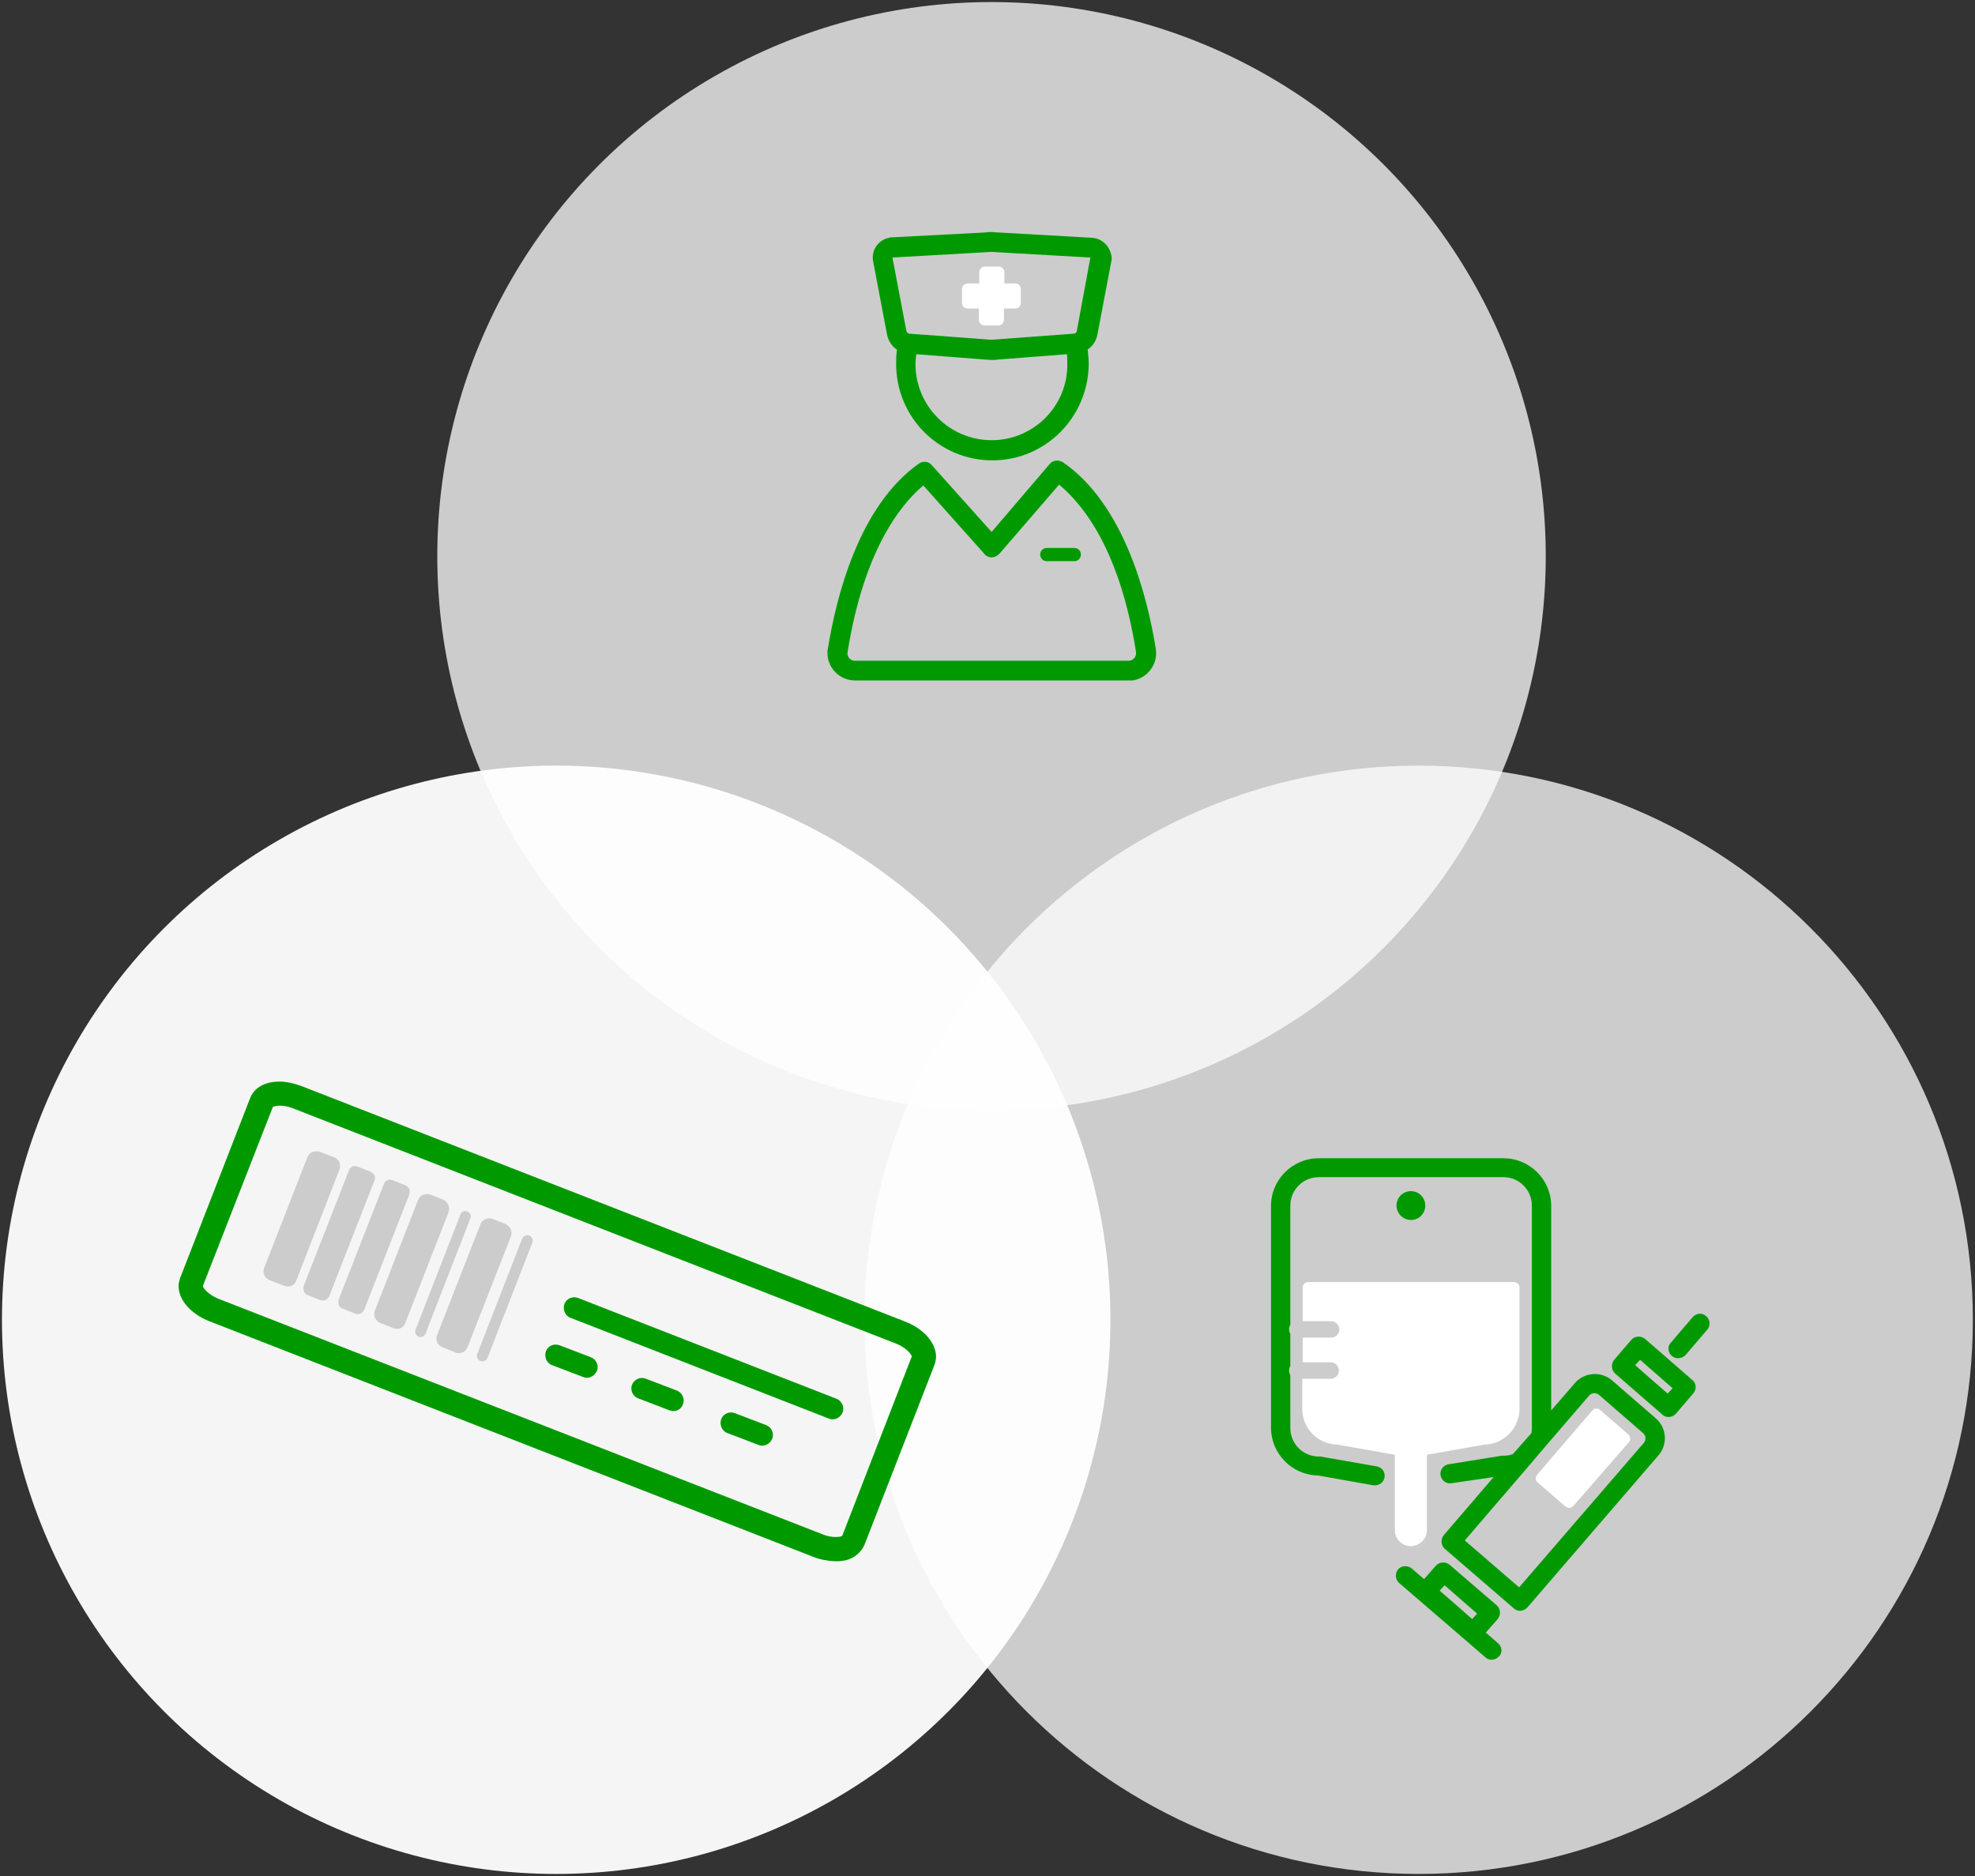 <?xml version="1.0" encoding="utf-8"?>
<!-- Generator: Adobe Illustrator 26.3.1, SVG Export Plug-In . SVG Version: 6.00 Build 0)  -->
<svg version="1.1" id="レイヤー_1" xmlns="http://www.w3.org/2000/svg" xmlns:xlink="http://www.w3.org/1999/xlink" x="0px"
	 y="0px" width="480px" height="456px" viewBox="0 0 480 456" style="enable-background:new 0 0 480 456;" xml:space="preserve">
<rect x="0" y="0" width="480" height="456" fill="#333333" stroke="none"/>
<style type="text/css">
	.st0{opacity:0.75;fill:#FFFFFF;enable-background:new    ;}
	.st1{opacity:0.95;fill:#FFFFFF;enable-background:new    ;}
	.st2{fill:none;}
	.st3{fill:#FFFFFF;}
	.st4{fill:#009A00;}
	.st5{fill:#CCCCCC;}
</style>
<g transform="translate(-918.222 -930)">
	<circle class="st0" cx="1159.2" cy="1065.2" r="134.7"/>
	<path class="st0" d="M1263,1116.1c74.4,0,134.7,60.3,134.7,134.7c0,74.4-60.3,134.7-134.7,134.7c-74.4,0-134.7-60.3-134.7-134.7
		C1128.3,1176.4,1188.6,1116.1,1263,1116.1z"/>
	<circle class="st1" cx="1053.4" cy="1250.8" r="134.7"/>
	<g transform="translate(1227.222 1211.637)">
		<g>
			<rect x="-0.1" y="-0.1" class="st2" width="106.7" height="122"/>
			<g>
				<path class="st3" d="M60.3,31.3v29.5c0,4.7-3.8,8.6-8.5,8.7l-13.6,2.4c-0.1,0-0.3,0-0.4,0.1v18.3c0,2.1-1.7,3.8-3.9,3.9
					c-2.1,0-3.9-1.7-3.9-3.9V72c-0.1,0-0.3,0-0.4-0.1l-13.6-2.4c-4.7-0.1-8.5-3.9-8.5-8.7v-7.3h6.9c1.1,0,2-0.9,2-2s-0.9-2-2-2H7.6
					v-6h6.9c1.1,0,2-0.9,2-2c0-1.1-0.9-2-2-2H7.6v-8.2c0-0.7,0.6-1.3,1.3-1.3H59C59.7,30,60.3,30.6,60.3,31.3z"/>
				<path class="st4" d="M37.4,11.4c0,1.9-1.5,3.5-3.5,3.5v0c-1.9,0-3.5-1.6-3.5-3.5c0-1.9,1.5-3.5,3.5-3.5
					C35.9,7.9,37.4,9.5,37.4,11.4z"/>
				<path class="st4" d="M93.4,63.1l-10.6-9.2c-2.7-2.3-6.7-2-9,0.6L68,61.2V11.5c0-6.4-5.2-11.6-11.6-11.6H11.5
					C5.1-0.1-0.1,5.1-0.1,11.5v53.9c0,6.3,5.1,11.5,11.4,11.6l13.5,2.4c0.1,0,0.3,0,0.4,0c1.1,0,2.1-0.8,2.3-1.9
					c0.2-1.3-0.6-2.5-1.9-2.7l-13.7-2.4c-0.1,0-0.3,0-0.4,0c-3.8,0-6.9-3.1-6.9-6.9V52.6c-0.2-0.3-0.3-0.7-0.3-1.1
					c0-0.4,0.1-0.8,0.3-1.1v-7.8c-0.2-0.3-0.3-0.7-0.3-1.1c0-0.4,0.1-0.8,0.3-1.1v-29c0-3.8,3.1-6.9,6.9-6.9h44.9
					c3.8,0,6.9,3.1,6.9,6.9v53.9c0,0.5,0,0.9-0.1,1.4l-4.5,5.1c-0.7,0.3-1.5,0.4-2.3,0.4c-0.1,0-0.2,0-0.4,0l-13,2.1
					c-1.2,0.2-2.1,1.4-1.9,2.6c0.2,1.3,1.4,2.2,2.6,2L54,77.4L41.9,91.5c-0.8,1-0.7,2.5,0.2,3.3l16.8,14.5c0.4,0.4,1,0.6,1.5,0.6
					c0.7,0,1.3-0.3,1.8-0.8l31.8-36.9C96.4,69.5,96.1,65.4,93.4,63.1z M90.5,69.1l-30.3,35.1L47,92.8l14.6-17l0,0l5.8-6.8l0,0
					l9.8-11.4c0.6-0.7,1.7-0.8,2.4-0.2l10.6,9.2C91.1,67.3,91.1,68.4,90.5,69.1z"/>
				<path class="st4" d="M102.3,53.8l-11.5-10c-1-0.8-2.5-0.7-3.3,0.2l-4.2,4.9c-0.8,1-0.7,2.5,0.2,3.3l11.5,10
					c0.4,0.4,1,0.6,1.5,0.6c0.7,0,1.3-0.3,1.8-0.8l4.2-4.9C103.4,56.1,103.3,54.6,102.3,53.8z M96.3,57.1l-7.9-6.9l1.2-1.3l7.9,6.9
					L96.3,57.1z"/>
				<path class="st4" d="M55.1,117.8l-3-2.6l2.9-3.3c0.8-1,0.7-2.5-0.2-3.3l-11.5-9.9c-1-0.8-2.5-0.7-3.3,0.2l-2.9,3.3l-3-2.6
					c-1-0.8-2.5-0.7-3.3,0.2c-0.8,1-0.7,2.5,0.2,3.3l21,18.1c0.4,0.4,1,0.6,1.5,0.6c0.7,0,1.3-0.3,1.8-0.8
					C56.2,120.1,56.1,118.7,55.1,117.8z M48.8,111.9l-7.9-6.9l1.2-1.3l7.9,6.9L48.8,111.9z"/>
				<path class="st4" d="M98.8,48.5c-1.3,0-2.3-1.1-2.3-2.3c0-0.6,0.2-1.1,0.6-1.5l5.3-6.2c0.9-1,2.3-1.1,3.3-0.2
					c0.9,0.8,1.1,2.3,0.2,3.3l-5.3,6.2C100.2,48.2,99.5,48.5,98.8,48.5L98.8,48.5z"/>
				<path class="st3" d="M86.9,68.9L73.4,84.4c-0.3,0.3-0.6,0.5-1,0.5h0c-0.3,0-0.6-0.1-0.9-0.3l-6.8-5.9c-0.6-0.5-0.6-1.3-0.1-1.9
					L78,61.2c0.5-0.6,1.3-0.6,1.9-0.1l6.8,5.9C87.3,67.5,87.4,68.3,86.9,68.9z"/>
			</g>
		</g>
	</g>
	<g transform="translate(1119.221 986)">
		<g>
			<path class="st2" d="M58.5,32.5C58.5,42.7,50.2,51,40,51s-18.5-8.3-18.5-18.5c0-0.8,0.1-1.6,0.2-2.4l16.8,1.3
				c0.5,0,1,0.1,1.5,0.1h0c0.5,0,1,0,1.5-0.1l16.8-1.3C58.4,30.9,58.5,31.7,58.5,32.5z"/>
			<path class="st2" d="M64.1,6.6l-3.4,17.9c-0.1,0.3-0.3,0.6-0.7,0.6l-18.9,1.4c-0.8,0.1-1.6,0.1-2.3,0L20,25.1
				c-0.3,0-0.6-0.3-0.7-0.6L15.9,6.6l22.8-1.3h0.1c0.7-0.1,1.5-0.1,2.3,0h0.1L64.1,6.6z"/>
			<path class="st2" d="M79.9,0.3v109.1H0.1V0.3H40c-0.5,0-1,0-1.5,0.1L15.6,1.7l-0.1,0c-0.1,0-0.3,0-0.4,0.1
				c-2.7,0.5-4.4,3.1-3.9,5.7l3.4,17.9c0.3,1.5,1.2,2.8,2.4,3.6c0,0,0,0.1,0,0.1c-0.2,1.1-0.2,2.2-0.2,3.4
				c0,12.9,10.4,23.4,23.4,23.4c12.9,0,23.3-10.5,23.4-23.4c0-1-0.1-2.1-0.2-3.1c0,0,0-0.1,0-0.1c0-0.1,0-0.2-0.1-0.3
				c1.2-0.8,2.1-2.1,2.4-3.6l3.4-17.9c0-0.1,0-0.3,0.1-0.4c0.3-2.7-1.7-5.1-4.4-5.3l-0.1,0L41.5,0.4c-0.5,0-1-0.1-1.5-0.1H79.9z"/>
			<g transform="translate(0 0)">
				<path class="st4" d="M73.2,109.4H6.8c-3.7,0-6.7-3-6.7-6.7c0-0.4,0-0.7,0.1-1c2-12.3,7.4-34.6,22.1-45c1-0.7,2.4-0.6,3.2,0.4
					L40,73.3l14.1-16.5c0.8-1,2.2-1.1,3.3-0.4c14.9,10.3,20.5,32.8,22.5,45.3c0.6,3.6-1.9,7.1-5.6,7.7
					C73.9,109.4,73.6,109.4,73.2,109.4L73.2,109.4z M23.4,62C17.6,66.9,8.9,78.1,5,102.5c-0.2,1,0.5,1.9,1.5,2.1c0.1,0,0.2,0,0.3,0
					h66.5c1,0,1.8-0.8,1.8-1.8c0-0.1,0-0.2,0-0.3c-3.9-24.7-12.8-35.8-18.7-40.7L41.9,78.6c-0.5,0.5-1.1,0.8-1.8,0.9h0
					c-0.7,0-1.4-0.3-1.8-0.8L23.4,62z"/>
				<path class="st4" d="M60.1,80.4h-6.7c-0.9,0-1.6-0.7-1.6-1.6s0.7-1.6,1.6-1.6h6.7c0.9,0,1.6,0.7,1.6,1.6S61,80.4,60.1,80.4
					L60.1,80.4z"/>
				<path class="st4" d="M64.5,1.8L64.5,1.8l-23-1.3c-0.5,0-1-0.1-1.5-0.1s-1,0-1.5,0.1L15.6,1.7l-0.1,0c-0.1,0-0.3,0-0.4,0.1
					c-2.7,0.5-4.4,3.1-3.9,5.7l3.4,17.9c0.3,1.5,1.2,2.8,2.4,3.6c0,0,0,0.1,0,0.1c-0.2,1.1-0.2,2.2-0.2,3.4
					c0,12.9,10.4,23.4,23.4,23.4c12.9,0,23.3-10.5,23.4-23.4c0-1-0.1-2.1-0.2-3.1c0,0,0-0.1,0-0.1c0-0.1,0-0.2-0.1-0.3
					c1.2-0.8,2.1-2.1,2.4-3.6l3.4-17.9c0-0.1,0-0.3,0.1-0.4C69.2,4.4,67.2,2,64.5,1.8z M40,51c-10.2,0-18.5-8.3-18.5-18.5
					c0-0.8,0.1-1.6,0.2-2.4l16.8,1.3c0.5,0,1,0.1,1.5,0.1h0c0.5,0,1,0,1.5-0.1l16.8-1.3c0.1,0.8,0.1,1.6,0.1,2.4
					C58.5,42.7,50.2,51,40,51z M60.7,24.5c-0.1,0.3-0.3,0.6-0.7,0.6l-18.9,1.4c-0.8,0.1-1.6,0.1-2.3,0L20,25.1
					c-0.3,0-0.6-0.3-0.7-0.6L15.9,6.6l22.8-1.3h0.1c0.7-0.1,1.5-0.1,2.3,0h0.1l22.8,1.3L60.7,24.5z"/>
				<path class="st3" d="M47.1,14.3v3.3c0,0.8-0.6,1.4-1.4,1.4H43v2.7c0,0.8-0.6,1.4-1.4,1.4h-3.3c-0.8,0-1.4-0.6-1.4-1.4v-2.7h-2.7
					c-0.8,0-1.4-0.6-1.4-1.4v-3.3c0-0.8,0.6-1.4,1.4-1.4H37v-2.7c0-0.8,0.6-1.4,1.4-1.4h3.3c0.8,0,1.4,0.6,1.4,1.4v2.7h2.7
					C46.5,12.9,47.1,13.5,47.1,14.3z"/>
			</g>
		</g>
	</g>
	<g transform="translate(961.221 1193)">
		<g>
			<path class="st2" d="M0.4-0.1v116.6h184.1V-0.1H0.4z M63.2,61.7l10.6-27.1c0.2-0.6,0.7-1,1.3-1.2c0.6-0.2,1.2-0.2,1.7,0l3,1.2
				c1.2,0.4,1.8,1.7,1.4,2.9l-10.6,27c-0.3,0.9-1.2,1.4-2.1,1.4c-0.3,0-0.6,0-0.9-0.2l-3-1.2C63.4,64.2,62.8,62.9,63.2,61.7z"/>
			<g transform="translate(0 0)">
				<path class="st4" d="M176.9,58.2L30.3,1c-1.9-0.7-3.7-1.1-5.4-1.1c-3.4,0-6.1,1.4-7.1,4l-17,43.7c-0.2,0.6-0.4,1.3-0.4,2
					c0,3.3,2.9,6.8,7.6,8.6l146.6,57.2c1.7,0.7,3.5,1,5.4,1.1c0.5,0,1.1,0,1.6-0.1c2.4-0.2,4.5-1.7,5.5-3.9l17-43.7
					c0.2-0.6,0.4-1.3,0.4-2C184.5,63.5,181.6,60,176.9,58.2z M161.7,110.3c-0.2,0.2-0.8,0.3-1.7,0.3c-0.9,0-2-0.2-3.2-0.7L10.1,52.7
					c-2.5-1-3.7-2.6-3.8-3.1l17-43.5c0.4-0.3,2.4-0.7,4.9,0.3l146.6,57.2c2.5,1,3.7,2.6,3.8,3.1L161.7,110.3z"/>
				<path class="st4" d="M159.3,82c-0.3,0-0.6-0.1-0.9-0.2L95.6,57.3c-1.3-0.5-1.9-2.1-1.4-3.4c0.5-1.3,2-1.9,3.3-1.4L160.3,77
					c1.3,0.5,2,2,1.5,3.3C161.3,81.4,160.4,82,159.3,82L159.3,82z"/>
				<path class="st4" d="M99.6,71.9c-0.3,0-0.6-0.1-0.9-0.2l-7.6-2.9c-1.3-0.5-1.9-2.1-1.4-3.4c0.5-1.3,2-1.9,3.3-1.4l7.6,2.9
					c1.3,0.5,2,2,1.5,3.3C101.6,71.2,100.7,71.9,99.6,71.9L99.6,71.9z"/>
				<path class="st4" d="M142.2,88.4c-0.3,0-0.6-0.1-0.9-0.2l-7.6-2.9c-1.3-0.5-1.9-2.1-1.4-3.4c0.5-1.3,2-1.9,3.3-1.4l7.6,2.9
					c1.3,0.5,2,2,1.5,3.3C144.2,87.8,143.2,88.4,142.2,88.4L142.2,88.4z"/>
				<path class="st4" d="M120.6,80c-0.3,0-0.6-0.1-0.9-0.2l-7.6-2.9c-1.3-0.5-2-2-1.5-3.3c0.5-1.3,2-2,3.3-1.5c0,0,0,0,0,0l7.6,2.9
					c1.3,0.5,2,2,1.5,3.3C122.6,79.4,121.7,80,120.6,80L120.6,80z"/>
				<path class="st5" d="M39.5,21.3L29,48.3c-0.2,0.6-0.7,1.1-1.3,1.3c-0.3,0.1-0.5,0.1-0.8,0.1c-0.3,0-0.6-0.1-0.9-0.2l-3.4-1.3
					c-1.2-0.4-1.9-1.8-1.4-3l10.5-26.9c0.2-0.6,0.7-1.1,1.3-1.3c0.6-0.2,1.2-0.2,1.8,0l3.4,1.3c0.6,0.2,1,0.6,1.3,1.2
					C39.7,20.1,39.7,20.7,39.5,21.3z"/>
				<path class="st5" d="M48,24l-11,28.1c-0.2,0.4-0.5,0.7-0.9,0.9c-0.2,0.1-0.5,0.1-0.7,0.1c-0.2,0-0.4,0-0.6-0.1l-3-1.2
					c-0.4-0.1-0.7-0.4-0.9-0.8c-0.2-0.4-0.2-0.9-0.1-1.4l11-28.1c0.3-0.9,1.3-1.3,2.2-0.9l3,1.2c0.4,0.2,0.8,0.5,1,0.9
					C48.2,23.1,48.2,23.6,48,24z"/>
				<path class="st5" d="M56.5,27.3l-11,28.1c-0.3,0.6-0.9,1.1-1.6,1c-0.2,0-0.4,0-0.6-0.1l-3-1.2c-0.4-0.1-0.7-0.4-0.9-0.8
					c-0.2-0.4-0.2-0.9-0.1-1.4l11-28.1c0.3-0.9,1.3-1.3,2.2-0.9c0,0,0,0,0,0l3,1.2c0.4,0.2,0.8,0.5,1,0.9
					C56.6,26.4,56.6,26.9,56.5,27.3z"/>
				<path class="st5" d="M66,31.7L55.5,58.6c-0.2,0.6-0.7,1.1-1.3,1.3c-0.3,0.1-0.5,0.1-0.8,0.1c-0.3,0-0.6-0.1-0.9-0.2l-3-1.2
					c-1.2-0.4-1.9-1.8-1.4-3l10.5-26.9c0.2-0.6,0.7-1.1,1.3-1.3c0.6-0.2,1.2-0.2,1.8,0l3,1.2C65.8,29.1,66.5,30.5,66,31.7z"/>
				<path class="st5" d="M81.2,37.5l-10.6,27c-0.3,0.9-1.2,1.4-2.1,1.4c-0.3,0-0.6,0-0.9-0.2l-3-1.2c-1.2-0.4-1.8-1.7-1.4-2.9
					l10.6-27.1c0.2-0.6,0.7-1,1.3-1.2c0.6-0.2,1.2-0.2,1.7,0l3,1.2C81,35,81.6,36.3,81.2,37.5z"/>
				<path class="st5" d="M59.2,62c-0.7,0-1.3-0.6-1.3-1.3c0-0.2,0-0.3,0.1-0.5l10.9-28c0.3-0.7,1-1,1.7-0.7c0.7,0.3,1,1,0.7,1.7
					l-10.9,28C60.2,61.7,59.7,62,59.2,62L59.2,62z"/>
				<path class="st5" d="M74.2,67.9c-0.7,0-1.3-0.6-1.3-1.3c0-0.2,0-0.3,0.1-0.5l10.9-28c0.3-0.7,1-1,1.7-0.8c0.7,0.3,1,1,0.8,1.7
					c0,0,0,0,0,0l-10.9,28C75.3,67.6,74.8,67.9,74.2,67.9L74.2,67.9z"/>
			</g>
		</g>
	</g>
</g>
</svg>
